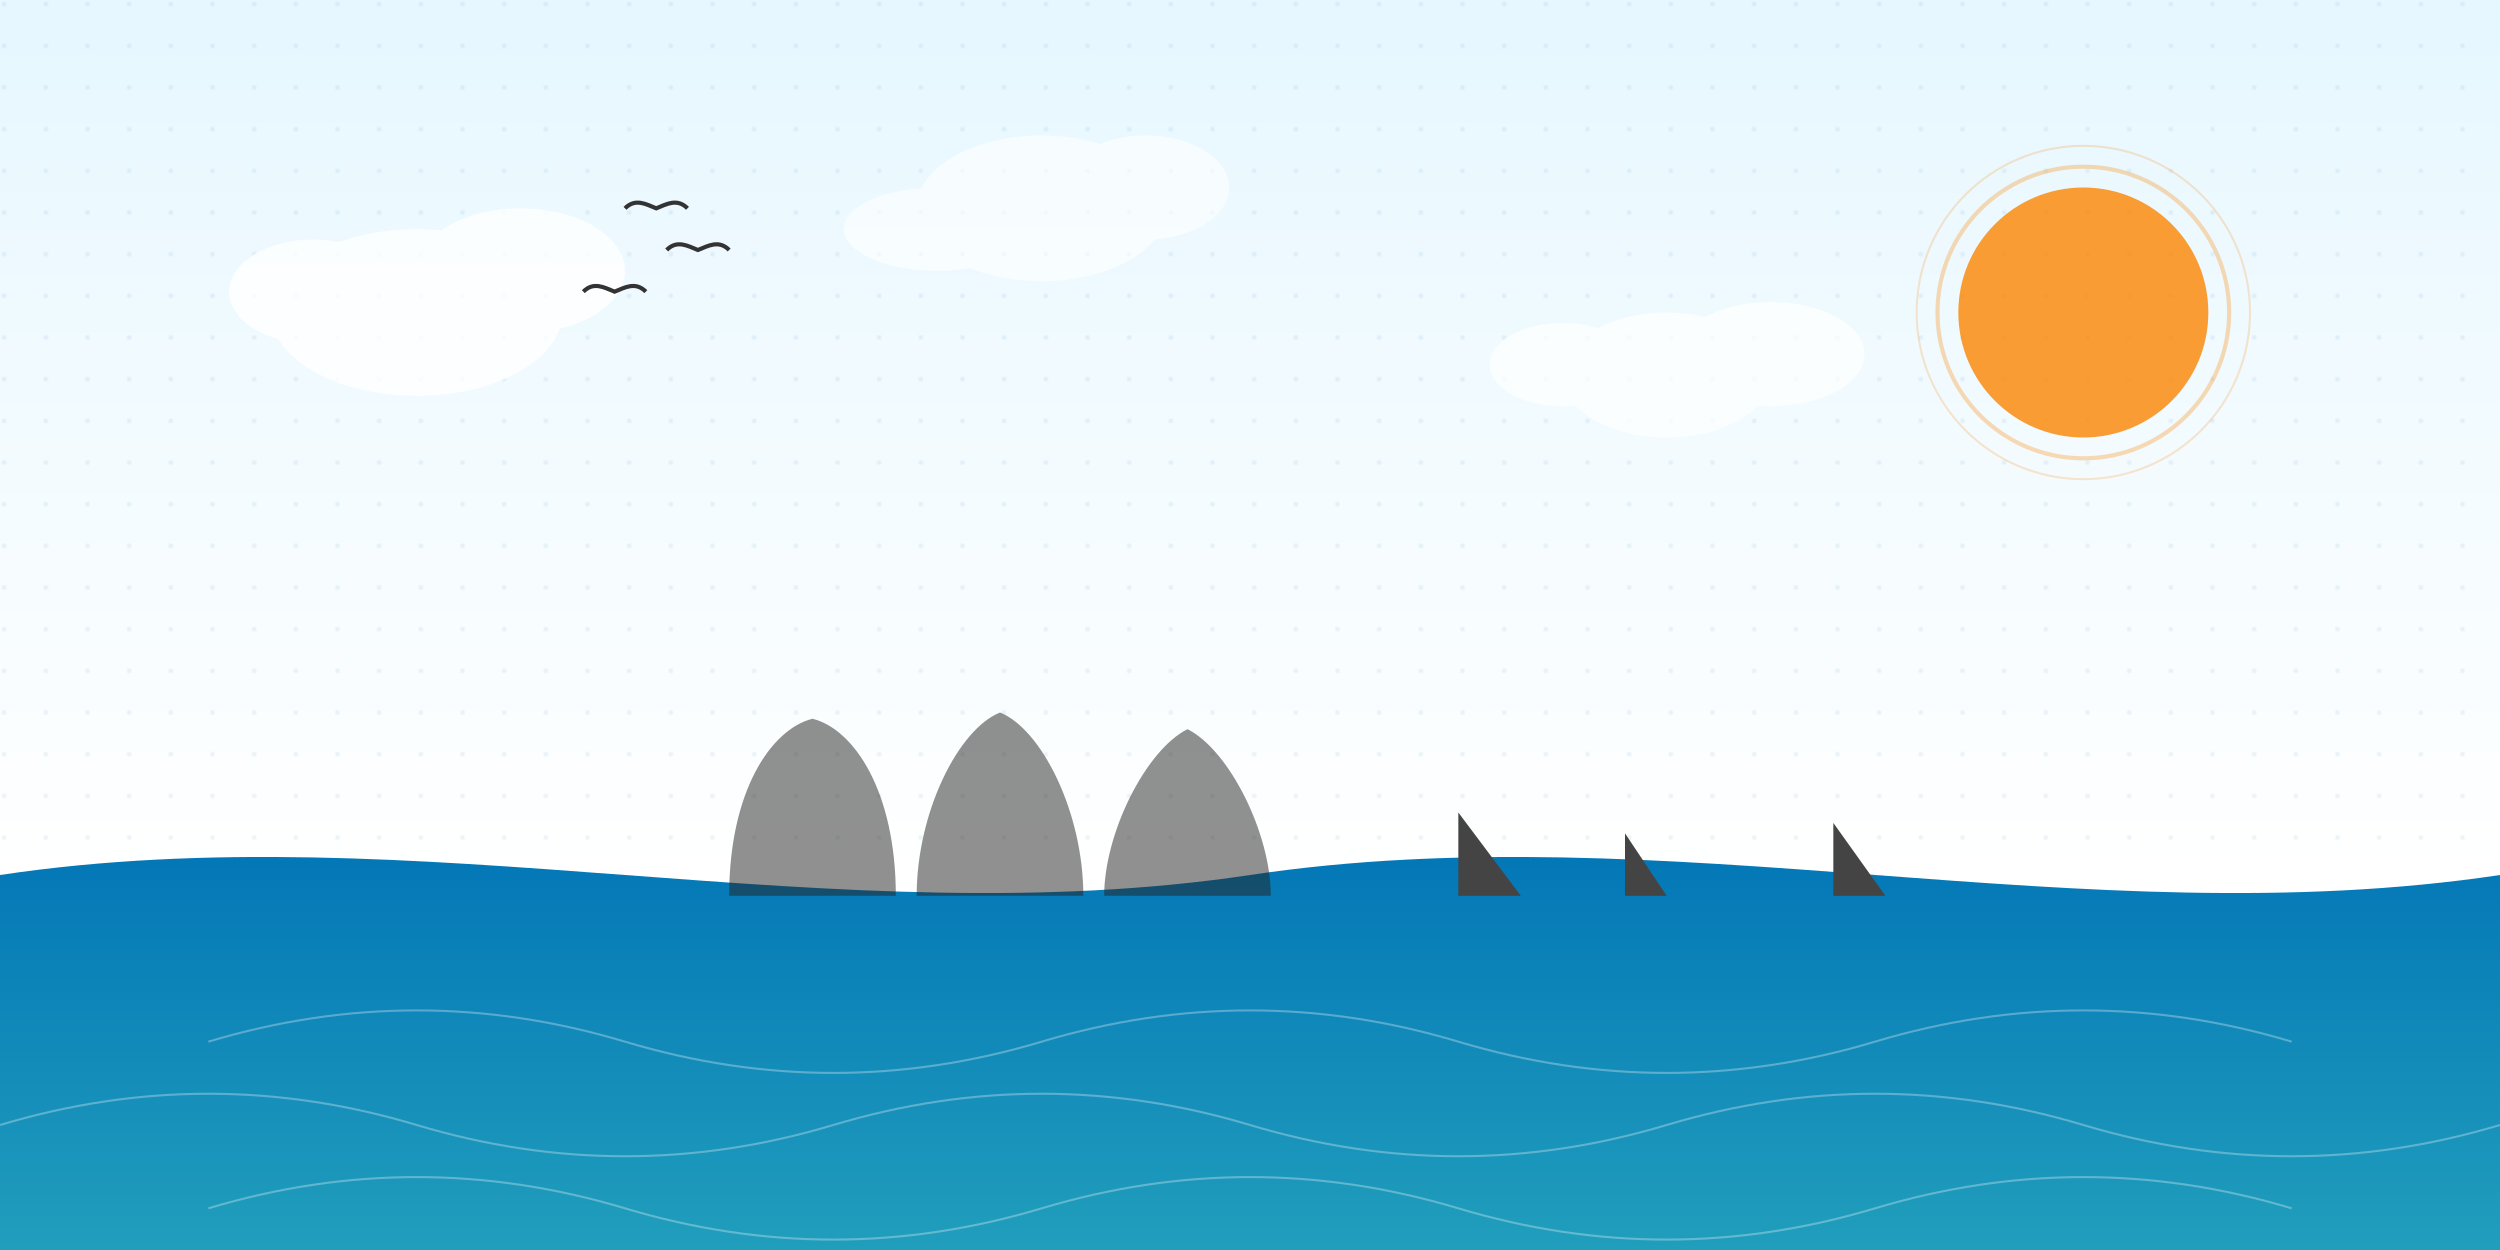 <?xml version="1.0" encoding="UTF-8"?>
<svg width="1200" height="600" viewBox="0 0 1200 600" xmlns="http://www.w3.org/2000/svg">
  <!-- Background gradient -->
  <defs>
    <linearGradient id="skyGradient" x1="0%" y1="0%" x2="0%" y2="100%">
      <stop offset="0%" stop-color="#e6f7ff" />
      <stop offset="100%" stop-color="#ffffff" />
    </linearGradient>
    
    <linearGradient id="oceanGradient" x1="0%" y1="0%" x2="0%" y2="100%">
      <stop offset="0%" stop-color="#0073b6" />
      <stop offset="100%" stop-color="#219ebc" />
    </linearGradient>
    
    <!-- Pattern for texture -->
    <pattern id="dotPattern" width="20" height="20" patternUnits="userSpaceOnUse">
      <circle cx="2" cy="2" r="1" fill="#0073b6" opacity="0.1" />
    </pattern>
  </defs>
  
  <!-- Sky - expanded -->
  <rect width="1200" height="420" fill="url(#skyGradient)" />
  <rect width="1200" height="420" fill="url(#dotPattern)" />
  
  <!-- Ocean - adjusted position -->
  <path d="M0,420 C200,390 400,450 600,420 C800,390 1000,450 1200,420 L1200,600 L0,600 Z" fill="url(#oceanGradient)" />
  
  <!-- Sun -->
  <circle cx="1000" cy="150" r="60" fill="#fb8500" opacity="0.8" />
  <circle cx="1000" cy="150" r="70" fill="none" stroke="#fb8500" stroke-width="2" opacity="0.3" />
  <circle cx="1000" cy="150" r="80" fill="none" stroke="#fb8500" stroke-width="1" opacity="0.2" />
  
  <!-- Stylized clouds -->
  <g opacity="0.8">
    <ellipse cx="200" cy="150" rx="70" ry="40" fill="white" />
    <ellipse cx="250" cy="130" rx="50" ry="30" fill="white" />
    <ellipse cx="150" cy="140" rx="40" ry="25" fill="white" />
  </g>
  
  <g opacity="0.6">
    <ellipse cx="500" cy="100" rx="60" ry="35" fill="white" />
    <ellipse cx="550" cy="90" rx="40" ry="25" fill="white" />
    <ellipse cx="450" cy="110" rx="45" ry="20" fill="white" />
  </g>
  
  <g opacity="0.7">
    <ellipse cx="800" cy="180" rx="50" ry="30" fill="white" />
    <ellipse cx="850" cy="170" rx="45" ry="25" fill="white" />
    <ellipse cx="750" cy="175" rx="35" ry="20" fill="white" />
  </g>
  
  <!-- Distant silhouette of Sydney Opera House - moved lower -->
  <path d="M350,430 C350,380 370,350 390,345 C410,350 430,380 430,430" fill="#222" opacity="0.5" />
  <path d="M440,430 C440,390 460,350 480,342 C500,350 520,390 520,430" fill="#222" opacity="0.5" />
  <path d="M530,430 C530,400 550,360 570,350 C590,360 610,400 610,430" fill="#222" opacity="0.5" />
  
  <!-- Distant sailboats - moved lower -->
  <path d="M700,430 L700,390 L730,430" fill="#444" />
  <path d="M700,390 L715,410" fill="#444" />
  
  <path d="M780,430 L780,400 L800,430" fill="#444" />
  <path d="M780,400 L790,415" fill="#444" />
  
  <path d="M880,430 L880,395 L905,430" fill="#444" />
  <path d="M880,395 L895,415" fill="#444" />
  
  <!-- Flying birds silhouettes -->
  <path d="M300,100 C305,95 310,98 315,100 C320,98 325,95 330,100" fill="none" stroke="#333" stroke-width="2" />
  <path d="M320,120 C325,115 330,118 335,120 C340,118 345,115 350,120" fill="none" stroke="#333" stroke-width="2" />
  <path d="M280,140 C285,135 290,138 295,140 C300,138 305,135 310,140" fill="none" stroke="#333" stroke-width="2" />
  
  <!-- Abstract wave patterns in ocean - moved lower -->
  <path d="M100,500 Q200,470 300,500 Q400,530 500,500 Q600,470 700,500 Q800,530 900,500 Q1000,470 1100,500" fill="none" stroke="white" stroke-width="1" opacity="0.3" />
  <path d="M0,540 Q100,510 200,540 Q300,570 400,540 Q500,510 600,540 Q700,570 800,540 Q900,510 1000,540 Q1100,570 1200,540" fill="none" stroke="white" stroke-width="1" opacity="0.3" />
  <path d="M100,580 Q200,550 300,580 Q400,610 500,580 Q600,550 700,580 Q800,610 900,580 Q1000,550 1100,580" fill="none" stroke="white" stroke-width="1" opacity="0.3" />
</svg>